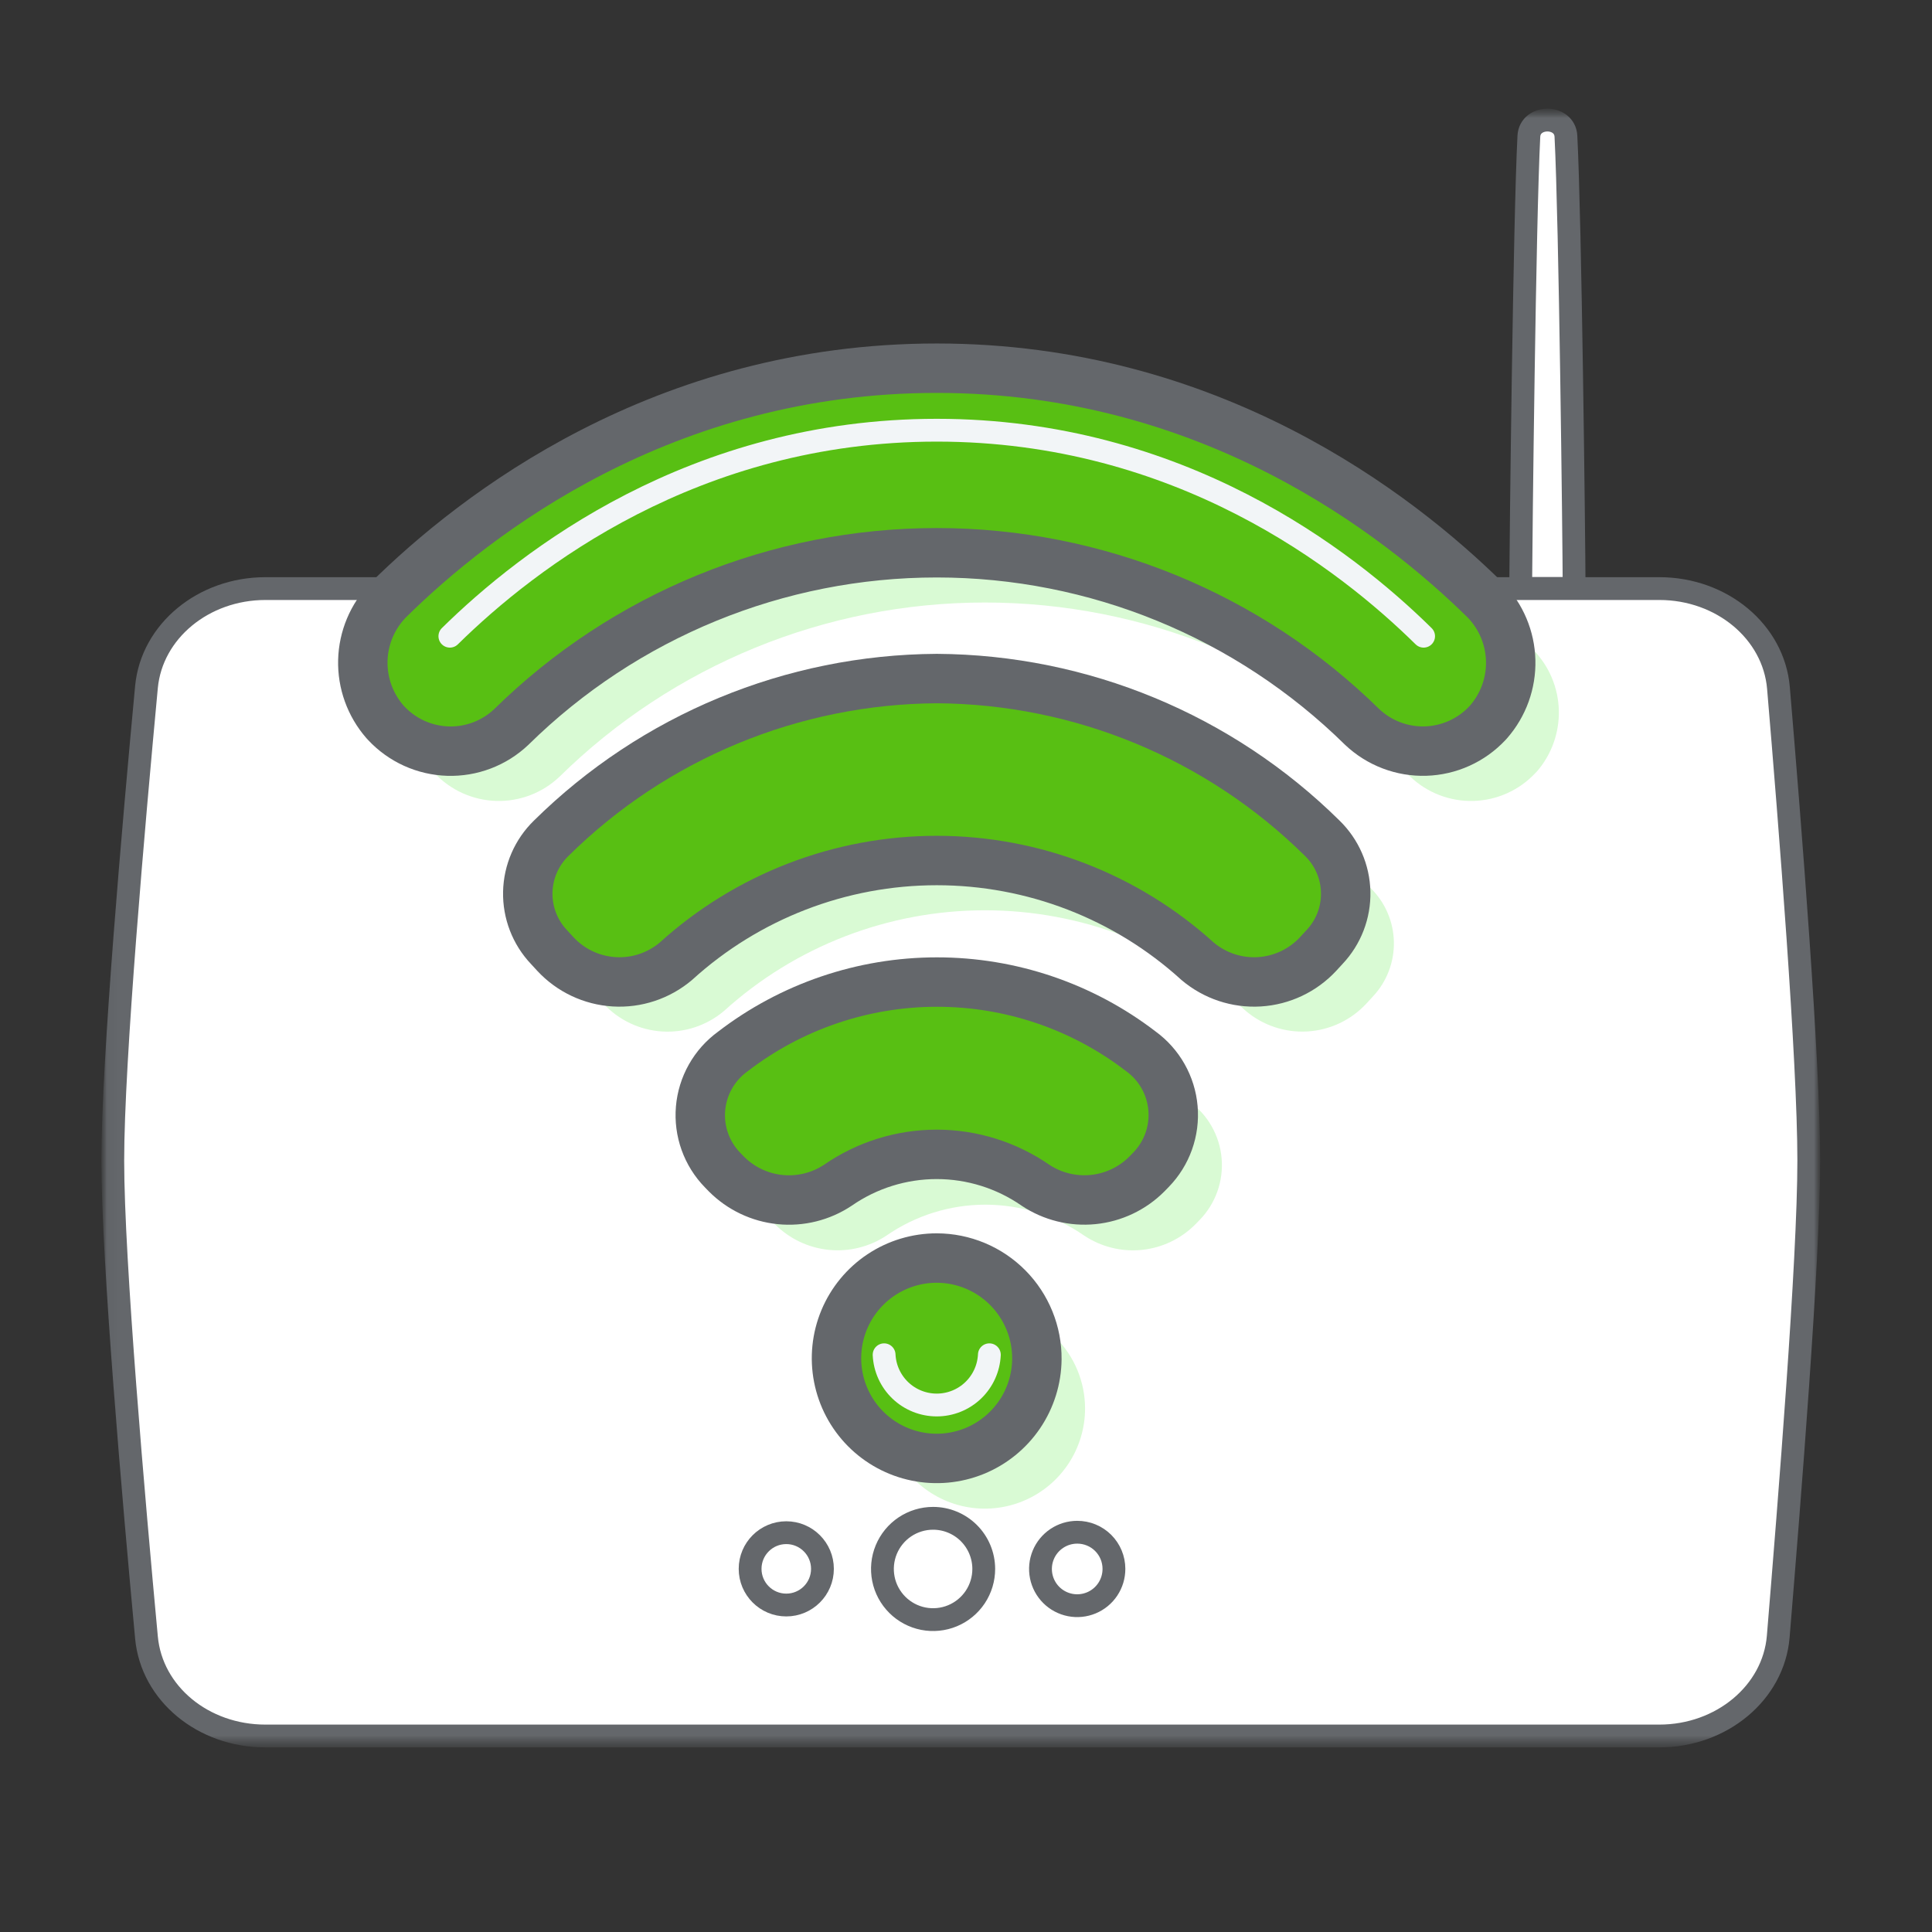 <svg width="172" height="172" viewBox="0 0 172 172" fill="none" xmlns="http://www.w3.org/2000/svg">
<rect x="0" y="0" width="172" height="172" fill="#333333" stroke="none"/>
<mask id="mask0_1_191" style="mask-type:luminance" maskUnits="userSpaceOnUse" x="9" y="9" width="154" height="147">
<path d="M162.06 9.68H9.03V155.57H162.06V9.68Z" fill="white"/>
</mask>
<g mask="url(#mask0_1_191)">
<mask id="mask1_1_191" style="mask-type:luminance" maskUnits="userSpaceOnUse" x="9" y="9" width="154" height="147">
<path d="M162.06 9.68H9.03V155.57H162.06V9.68Z" fill="white"/>
</mask>
<g mask="url(#mask1_1_191)">
<path d="M139.41 12.13C139.31 10.21 136.21 10.21 136.11 12.13C135.72 19.76 135.41 47.52 135.38 52.39H140.14C140.14 47.52 139.8 19.76 139.41 12.13Z" fill="white"/>
<path d="M139.41 12.13C139.31 10.21 136.21 10.21 136.11 12.13C135.72 19.76 135.41 47.52 135.38 52.39H140.14C140.12 47.52 139.8 19.76 139.41 12.13Z" stroke="#64676B" stroke-width="2.03" stroke-linecap="round" stroke-linejoin="round"/>
<path d="M158.33 61.24C157.9 56.24 153.28 52.4 147.73 52.4H23.63C18.11 52.4 13.51 56.2 13.04 61.16C11.91 73.22 10.04 94.43 10.04 103.32C10.04 112.21 11.91 133.67 13.04 145.78C13.5 150.78 18.1 154.55 23.62 154.55H147.72C153.27 154.55 157.89 150.7 158.31 145.71C159.31 133.58 161.03 112.26 161.03 103.32C161.03 94.38 159.34 73.32 158.32 61.24" fill="white"/>
<path d="M158.33 61.24C157.9 56.24 153.28 52.4 147.73 52.4H23.63C18.11 52.4 13.51 56.2 13.04 61.16C11.91 73.22 10.04 94.43 10.04 103.32C10.04 112.21 11.91 133.67 13.04 145.78C13.5 150.78 18.1 154.55 23.62 154.55H147.72C153.27 154.55 157.89 150.7 158.31 145.71C159.31 133.58 161.03 112.26 161.03 103.32C161.03 94.38 159.35 73.31 158.33 61.24Z" stroke="#64676B" stroke-width="2.03" stroke-linecap="round" stroke-linejoin="round"/>
<path d="M87.58 139.67C87.582 140.562 87.319 141.435 86.825 142.178C86.33 142.921 85.627 143.501 84.803 143.844C83.979 144.187 83.072 144.277 82.196 144.105C81.321 143.932 80.516 143.503 79.885 142.873C79.253 142.242 78.822 141.439 78.647 140.564C78.473 139.688 78.561 138.781 78.902 137.956C79.243 137.132 79.821 136.427 80.563 135.931C81.305 135.435 82.178 135.17 83.07 135.17C84.264 135.17 85.41 135.644 86.255 136.487C87.101 137.331 87.577 138.476 87.58 139.67Z" stroke="#64676B" stroke-width="2.03" stroke-miterlimit="10"/>
<path d="M70 142.89C71.778 142.89 73.22 141.448 73.22 139.67C73.22 137.892 71.778 136.45 70 136.45C68.222 136.45 66.78 137.892 66.78 139.67C66.78 141.448 68.222 142.89 70 142.89Z" stroke="#64676B" stroke-width="2.03" stroke-miterlimit="10"/>
<path d="M99.17 139.67C99.172 140.317 98.982 140.95 98.624 141.489C98.266 142.028 97.756 142.449 97.158 142.698C96.561 142.947 95.903 143.013 95.268 142.888C94.633 142.763 94.05 142.453 93.591 141.996C93.133 141.539 92.821 140.956 92.694 140.322C92.567 139.687 92.631 139.029 92.878 138.431C93.125 137.833 93.544 137.322 94.082 136.962C94.62 136.602 95.253 136.41 95.9 136.41C96.329 136.409 96.754 136.492 97.151 136.655C97.547 136.818 97.908 137.058 98.212 137.361C98.515 137.664 98.756 138.024 98.921 138.42C99.085 138.816 99.17 139.241 99.17 139.67Z" stroke="#64676B" stroke-width="2.03" stroke-miterlimit="10"/>
<path d="M87.69 116.47C85.925 116.468 84.199 116.99 82.731 117.969C81.262 118.948 80.117 120.341 79.441 121.972C78.764 123.602 78.587 125.396 78.931 127.128C79.275 128.859 80.124 130.449 81.373 131.697C82.621 132.945 84.211 133.795 85.942 134.139C87.674 134.483 89.468 134.305 91.098 133.629C92.728 132.953 94.121 131.808 95.101 130.339C96.08 128.871 96.602 127.145 96.6 125.38C96.595 123.019 95.654 120.755 93.984 119.085C92.315 117.416 90.052 116.475 87.69 116.47Z" fill="#D9FAD4"/>
<path d="M87.69 37.21C63.33 37.21 46.69 50.21 38.84 57.88C37.449 59.32 36.649 61.229 36.597 63.231C36.545 65.232 37.246 67.18 38.56 68.69L38.67 68.81C39.376 69.569 40.226 70.18 41.17 70.608C42.114 71.036 43.133 71.273 44.169 71.304C45.205 71.336 46.237 71.162 47.205 70.792C48.173 70.422 49.059 69.864 49.81 69.15C59.911 59.211 73.514 53.64 87.685 53.64C101.856 53.64 115.459 59.211 125.56 69.15C126.311 69.864 127.196 70.422 128.165 70.792C129.133 71.162 130.165 71.336 131.201 71.304C132.237 71.273 133.256 71.036 134.2 70.608C135.144 70.18 135.994 69.569 136.7 68.81L136.81 68.7C138.127 67.189 138.829 65.239 138.778 63.236C138.726 61.232 137.924 59.321 136.53 57.88C128.71 50.17 112 37.21 87.69 37.21Z" fill="#D9FAD4"/>
<path d="M87.69 64.84C74.834 64.915 62.516 70.014 53.37 79.05C52.068 80.313 51.316 82.038 51.277 83.852C51.238 85.665 51.914 87.421 53.16 88.74L53.73 89.36C55.093 90.827 56.968 91.712 58.967 91.831C60.965 91.95 62.933 91.294 64.46 90C70.821 84.234 79.099 81.04 87.685 81.04C96.27 81.04 104.549 84.234 110.91 90C112.439 91.293 114.407 91.947 116.405 91.826C118.404 91.705 120.279 90.818 121.64 89.35L122.21 88.73C123.456 87.411 124.132 85.655 124.093 83.842C124.054 82.028 123.302 80.303 122 79.04C112.855 70.01 100.542 64.914 87.69 64.84Z" fill="#D9FAD4"/>
<path d="M87.69 91.86C81.116 91.863 74.728 94.039 69.52 98.05C68.707 98.64 68.031 99.398 67.537 100.273C67.043 101.148 66.744 102.118 66.658 103.119C66.573 104.12 66.704 105.128 67.042 106.073C67.381 107.019 67.919 107.881 68.62 108.6L69 109C70.284 110.286 71.973 111.089 73.781 111.271C75.59 111.454 77.405 111.004 78.92 110C81.505 108.209 84.575 107.249 87.72 107.249C90.865 107.249 93.935 108.209 96.52 110C98.03 111.007 99.843 111.457 101.649 111.275C103.455 111.092 105.141 110.288 106.42 109L106.8 108.61C107.501 107.89 108.038 107.028 108.376 106.082C108.713 105.135 108.843 104.128 108.757 103.127C108.671 102.126 108.37 101.156 107.875 100.281C107.381 99.407 106.703 98.649 105.89 98.06C100.685 94.05 94.3 91.874 87.73 91.87" fill="#D9FAD4"/>
<path d="M83.4 112C81.639 111.998 79.916 112.518 78.45 113.493C76.984 114.469 75.839 115.856 75.16 117.481C74.481 119.106 74.298 120.896 74.635 122.625C74.971 124.354 75.812 125.944 77.051 127.196C78.29 128.447 79.872 129.304 81.598 129.658C83.323 130.012 85.114 129.847 86.746 129.185C88.378 128.522 89.777 127.391 90.767 125.935C91.757 124.478 92.294 122.761 92.31 121C92.319 119.823 92.096 118.656 91.652 117.566C91.209 116.476 90.554 115.484 89.726 114.647C88.898 113.811 87.913 113.146 86.827 112.692C85.742 112.238 84.577 112.003 83.4 112Z" fill="#58BF13"/>
<path d="M83.4 112C81.639 111.998 79.916 112.518 78.45 113.493C76.984 114.469 75.839 115.856 75.16 117.481C74.481 119.106 74.298 120.896 74.635 122.625C74.971 124.354 75.812 125.944 77.051 127.196C78.29 128.447 79.872 129.304 81.598 129.658C83.323 130.012 85.114 129.847 86.746 129.185C88.378 128.522 89.777 127.391 90.767 125.935C91.757 124.478 92.294 122.761 92.31 121C92.319 119.823 92.096 118.656 91.652 117.566C91.209 116.476 90.554 115.484 89.726 114.647C88.898 113.811 87.913 113.146 86.827 112.692C85.742 112.238 84.577 112.003 83.4 112Z" stroke="#64676B" stroke-width="4.4" stroke-linecap="round" stroke-linejoin="round"/>
<path d="M78.71 120.61C78.766 121.815 79.284 122.952 80.156 123.785C81.029 124.619 82.189 125.083 83.395 125.083C84.601 125.083 85.761 124.619 86.634 123.785C87.506 122.952 88.024 121.815 88.08 120.61" stroke="#F2F5F7" stroke-width="2.03" stroke-linecap="round" stroke-linejoin="round"/>
<path d="M83.4 32.78C59.05 32.78 42.35 45.73 34.55 53.44C33.156 54.881 32.354 56.792 32.302 58.795C32.251 60.799 32.953 62.749 34.27 64.26L34.38 64.38C35.087 65.137 35.937 65.747 36.881 66.175C37.825 66.602 38.844 66.838 39.879 66.87C40.915 66.902 41.946 66.728 42.914 66.359C43.883 65.99 44.768 65.433 45.52 64.72C55.621 54.781 69.224 49.21 83.395 49.21C97.566 49.21 111.169 54.781 121.27 64.72C122.023 65.432 122.91 65.988 123.879 66.356C124.848 66.725 125.88 66.898 126.916 66.867C127.952 66.835 128.971 66.599 129.916 66.172C130.86 65.746 131.711 65.137 132.42 64.38L132.52 64.27C133.84 62.759 134.544 60.806 134.492 58.8C134.44 56.794 133.636 54.881 132.24 53.44C124.42 45.74 107.72 32.78 83.4 32.78Z" fill="#58BF13"/>
<path d="M83.4 32.78C59.05 32.78 42.35 45.73 34.55 53.44C33.156 54.881 32.354 56.792 32.302 58.795C32.251 60.799 32.953 62.749 34.27 64.26L34.38 64.38C35.087 65.137 35.937 65.747 36.881 66.175C37.825 66.602 38.844 66.838 39.879 66.87C40.915 66.902 41.946 66.728 42.914 66.359C43.883 65.99 44.768 65.433 45.52 64.72C55.621 54.781 69.224 49.21 83.395 49.21C97.566 49.21 111.169 54.781 121.27 64.72C122.023 65.432 122.91 65.988 123.879 66.356C124.848 66.725 125.88 66.898 126.916 66.867C127.952 66.835 128.971 66.599 129.916 66.172C130.86 65.746 131.711 65.137 132.42 64.38L132.52 64.27C133.84 62.759 134.544 60.806 134.492 58.8C134.44 56.794 133.636 54.881 132.24 53.44C124.42 45.74 107.72 32.78 83.4 32.78Z" stroke="#64676B" stroke-width="4.4" stroke-linecap="round" stroke-linejoin="round"/>
<path d="M126.74 56.64C119.8 49.8 105 38.3 83.4 38.3C61.8 38.3 47 49.8 40.05 56.64" stroke="#F2F5F7" stroke-width="2.03" stroke-linecap="round" stroke-linejoin="round"/>
<path d="M83.4 60.41C70.544 60.487 58.227 65.586 49.08 74.62C47.778 75.883 47.026 77.608 46.987 79.422C46.948 81.236 47.624 82.992 48.87 84.31L49.44 84.93C50.801 86.398 52.676 87.285 54.675 87.406C56.673 87.527 58.641 86.873 60.17 85.58C66.528 79.807 74.808 76.609 83.395 76.609C91.983 76.609 100.262 79.807 106.62 85.58C108.149 86.873 110.117 87.527 112.115 87.406C114.114 87.285 115.989 86.398 117.35 84.93L117.92 84.31C119.166 82.992 119.842 81.236 119.803 79.422C119.764 77.608 119.012 75.883 117.71 74.62C108.566 65.587 96.253 60.487 83.4 60.41Z" fill="#58BF13"/>
<path d="M83.4 60.41C70.544 60.487 58.227 65.586 49.08 74.62C47.778 75.883 47.026 77.609 46.987 79.422C46.948 81.236 47.624 82.992 48.87 84.31L49.44 84.93C50.801 86.398 52.676 87.285 54.675 87.406C56.673 87.527 58.641 86.873 60.17 85.58C66.528 79.807 74.808 76.609 83.395 76.609C91.983 76.609 100.262 79.807 106.62 85.58C108.149 86.873 110.117 87.527 112.115 87.406C114.114 87.285 115.989 86.398 117.35 84.93L117.92 84.31C119.166 82.992 119.842 81.236 119.803 79.422C119.764 77.609 119.012 75.883 117.71 74.62C108.566 65.587 96.253 60.487 83.4 60.41Z" stroke="#64676B" stroke-width="4.4" stroke-linecap="round" stroke-linejoin="round"/>
<path d="M83.4 87.43C76.826 87.433 70.438 89.609 65.23 93.62C64.417 94.21 63.741 94.968 63.247 95.843C62.753 96.718 62.454 97.689 62.368 98.689C62.283 99.69 62.414 100.698 62.752 101.643C63.091 102.589 63.629 103.451 64.33 104.17L64.67 104.52C65.953 105.808 67.642 106.612 69.451 106.794C71.26 106.976 73.076 106.526 74.59 105.52C77.175 103.729 80.245 102.769 83.39 102.769C86.535 102.769 89.605 103.729 92.19 105.52C93.703 106.524 95.517 106.972 97.324 106.79C99.13 106.608 100.818 105.806 102.1 104.52L102.47 104.14C103.171 103.42 103.708 102.558 104.046 101.612C104.383 100.665 104.513 99.658 104.427 98.657C104.341 97.656 104.04 96.686 103.545 95.811C103.051 94.937 102.373 94.179 101.56 93.59C96.351 89.591 89.967 87.426 83.4 87.43Z" fill="#58BF13"/>
<path d="M83.4 87.43C76.826 87.433 70.438 89.609 65.23 93.62C64.417 94.21 63.741 94.968 63.247 95.843C62.753 96.718 62.454 97.689 62.368 98.689C62.283 99.69 62.414 100.698 62.752 101.643C63.091 102.589 63.629 103.451 64.33 104.17L64.67 104.52C65.953 105.808 67.642 106.612 69.451 106.794C71.26 106.976 73.076 106.526 74.59 105.52C77.175 103.729 80.245 102.769 83.39 102.769C86.535 102.769 89.605 103.729 92.19 105.52C93.703 106.524 95.517 106.972 97.324 106.79C99.13 106.608 100.818 105.806 102.1 104.52L102.47 104.14C103.171 103.42 103.708 102.558 104.046 101.612C104.383 100.665 104.513 99.658 104.427 98.657C104.341 97.656 104.04 96.686 103.545 95.811C103.051 94.937 102.373 94.179 101.56 93.59C96.351 89.591 89.967 87.426 83.4 87.43Z" stroke="#64676B" stroke-width="4.4" stroke-linecap="round" stroke-linejoin="round"/>
</g>
</g>
</svg>
